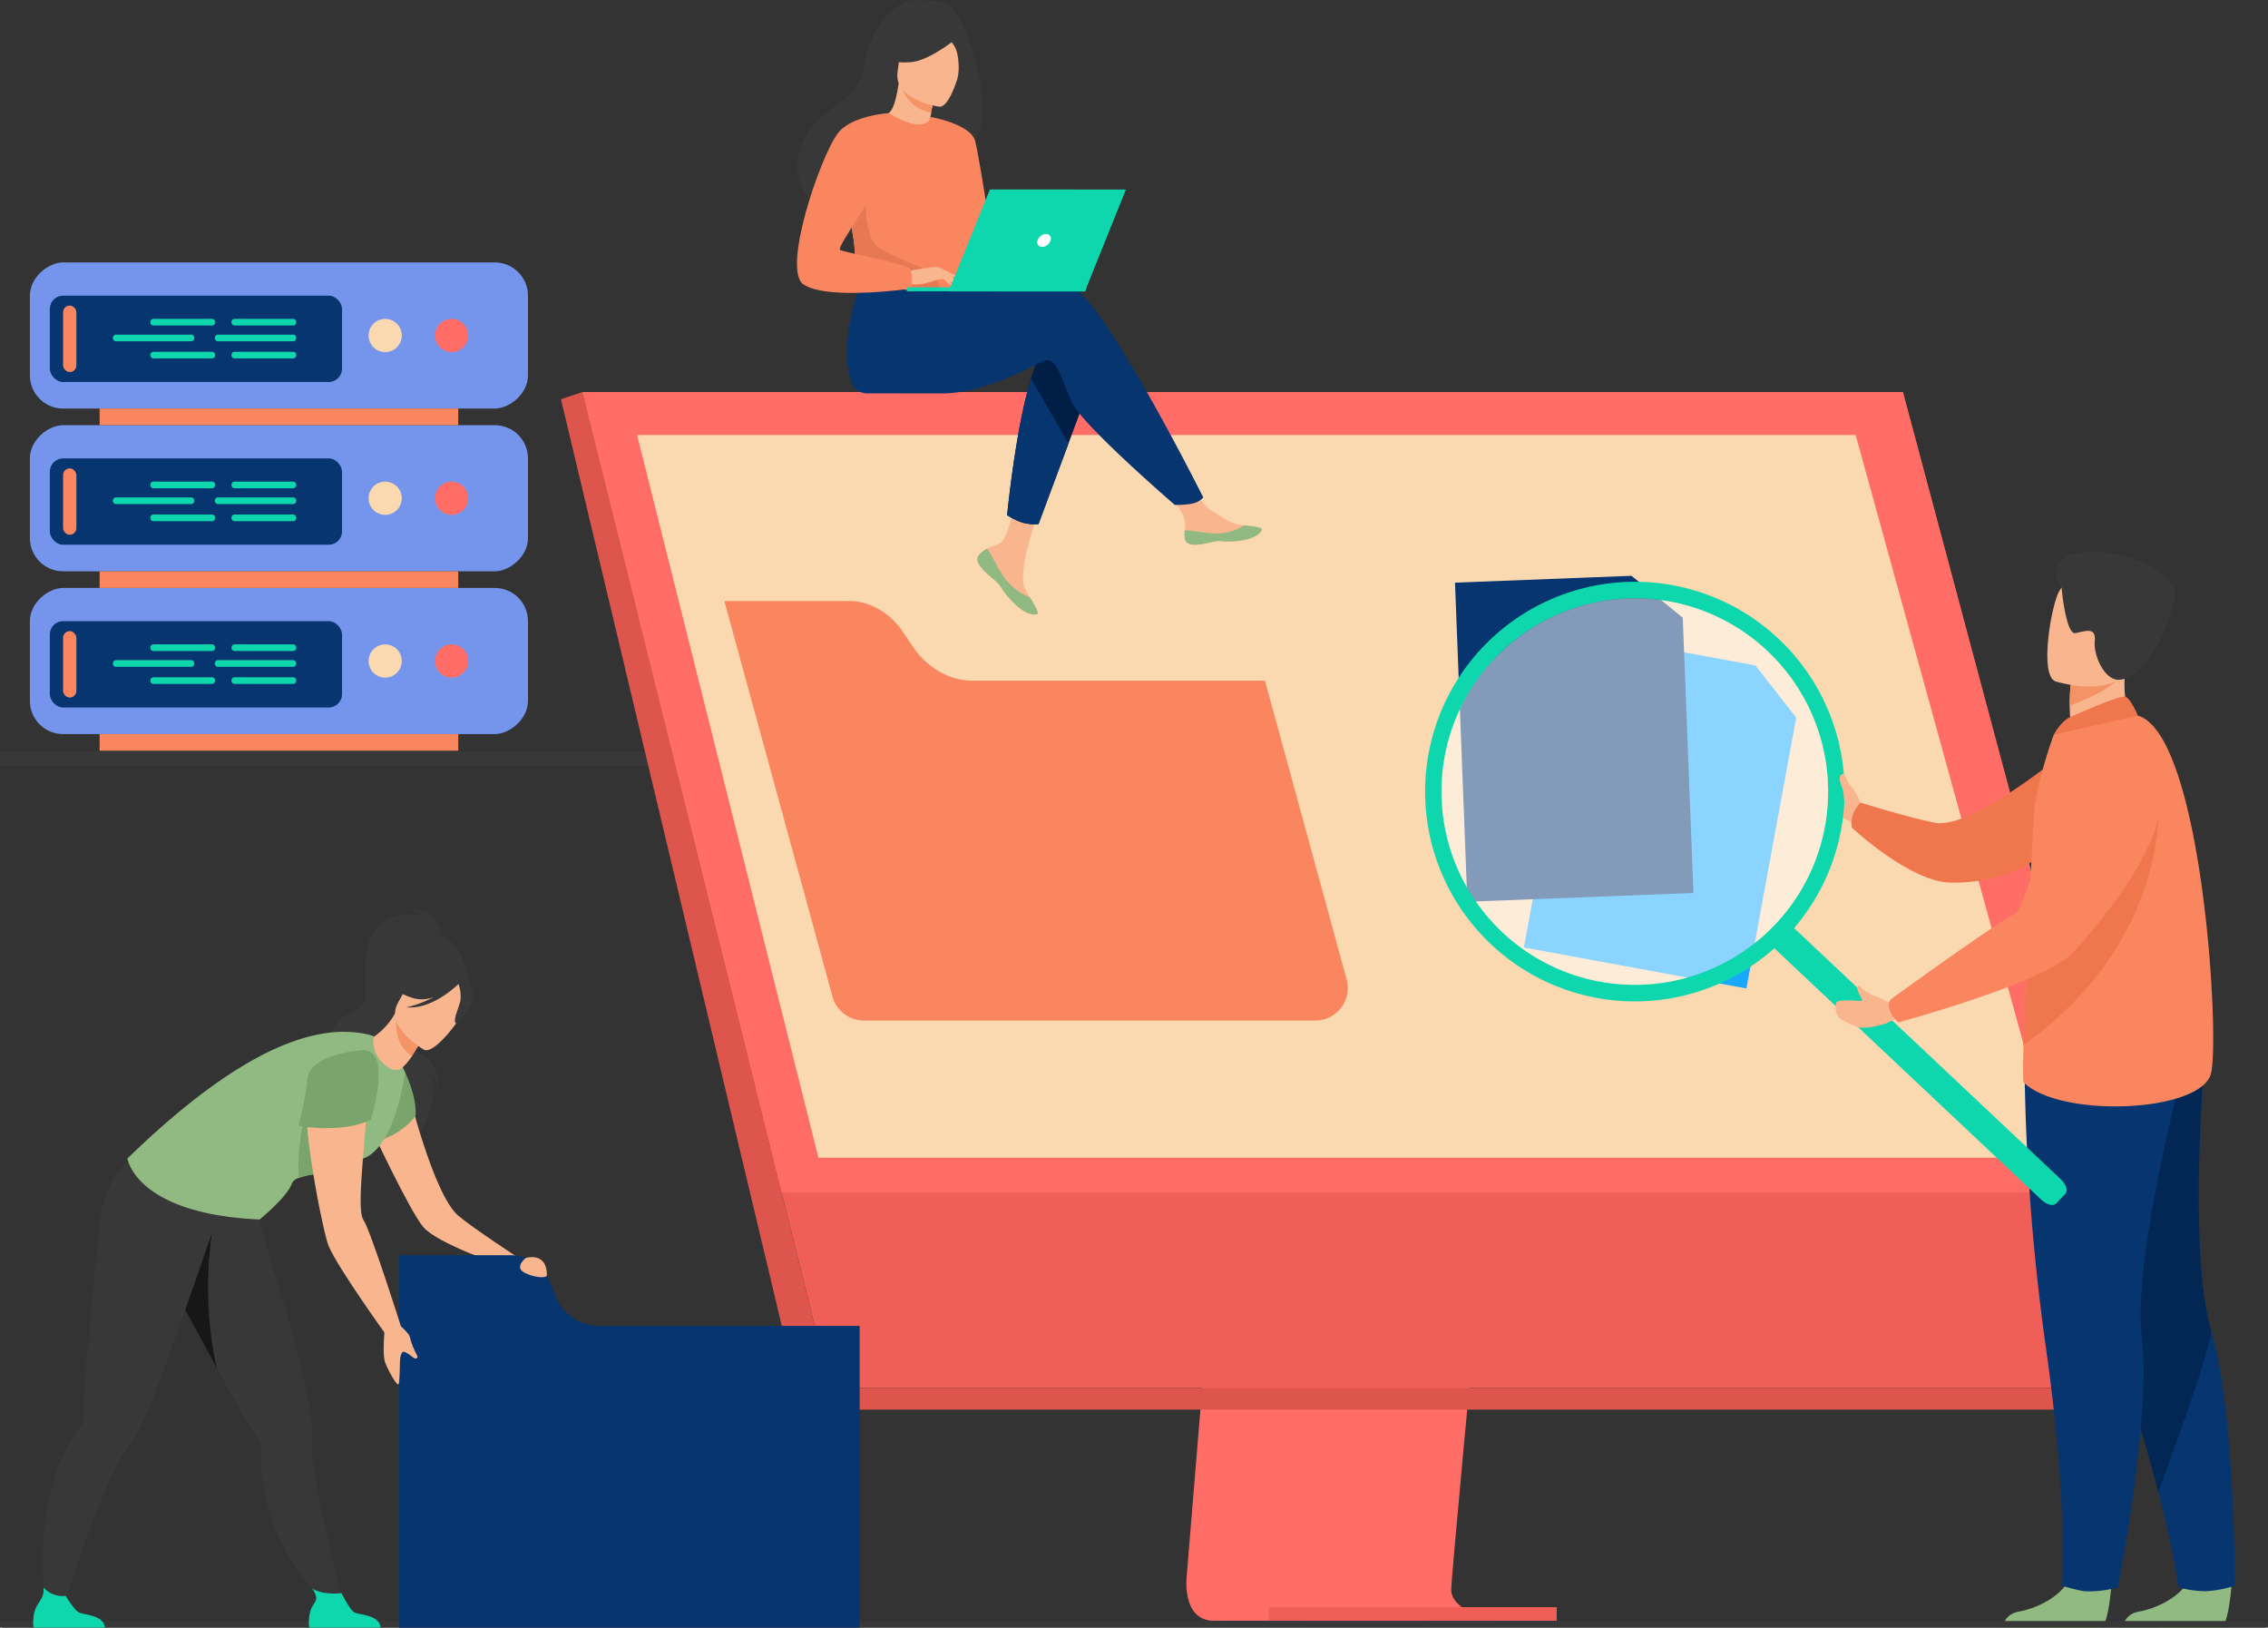 <svg xmlns="http://www.w3.org/2000/svg" width="683" height="490.002" viewBox="0 0 683 490.002">
  <rect x="0" y="0" width="683" height="490.002" fill="#333333" stroke="none"/>
  <g id="Group_27753" data-name="Group 27753" transform="translate(-277 -1864)">
    <g id="Group_27639" data-name="Group 27639" transform="translate(277 2090.254)">
      <rect id="Rectangle_10346" data-name="Rectangle 10346" width="310.046" height="4.31" transform="translate(310.046 4.31) rotate(180)" fill="#383838"/>
    </g>
    <g id="Group_27743" data-name="Group 27743" transform="translate(-14.627 -0.195)">
      <g id="Group_27641" data-name="Group 27641" transform="translate(648.89 2103.889)">
        <path id="Path_32295" data-name="Path 32295" d="M1379.864,975.726l-19.12,231.979s-2,14.062,8.247,14.087c16.854.041,83.887,0,83.887,0s-12.685-2.927-12.531-9.514c.181-7.763,22.346-238.747,22.346-238.747Z" transform="translate(-1360.586 -973.531)" fill="#ff6d66"/>
      </g>
      <g id="Group_27643" data-name="Group 27643" transform="translate(467.011 1982.234)">
        <path id="Path_32297" data-name="Path 32297" d="M890.558,659.143,937.129,846.21l6.377,25.62,21.69,87.13h402.978l-79.948-299.818Z" transform="translate(-890.558 -659.143)" fill="#ef5f58"/>
      </g>
      <g id="Group_27644" data-name="Group 27644" transform="translate(460.556 1982.234)">
        <path id="Path_32298" data-name="Path 32298" d="M880.33,659.142l-6.454,2.152,72.513,304.174,8.581-6.507Z" transform="translate(-873.876 -659.142)" fill="#de554e"/>
      </g>
      <g id="Group_27645" data-name="Group 27645" transform="translate(533.069 2282.053)">
        <path id="Path_32299" data-name="Path 32299" d="M1061.271,1440.467h400.5l11.06-6.507H1069.851Z" transform="translate(-1061.271 -1433.96)" fill="#de554e"/>
      </g>
      <g id="Group_27646" data-name="Group 27646" transform="translate(673.711 2348.047)">
        <rect id="Rectangle_10348" data-name="Rectangle 10348" width="86.714" height="4.121" transform="translate(86.714 4.121) rotate(180)" fill="#ef5f58"/>
      </g>
      <g id="Group_27649" data-name="Group 27649" transform="translate(467.01 1982.234)">
        <path id="Path_32302" data-name="Path 32302" d="M890.556,659.142h397.669L1352.747,900.1h-402.2Z" transform="translate(-890.556 -659.142)" fill="#ff6d66"/>
      </g>
      <path id="Path_32303" data-name="Path 32303" d="M1360.084,910.111H987.745l-13.306-53L969.292,836.6l-2.1-8.363-13.676-54.472-.706-2.836-7.23-28.792-3.234-12.883-2.758-10.99-2.252-8.962-4.217-16.8h366.974l4.631,16.8,2.469,8.962,3.03,10.99,3.55,12.883,23.4,84.874v0l1.98,7.191.923,3.337,16.153,58.595Z" transform="translate(-449.639 1302.641)" fill="#fad8b0"/>
      <g id="Group_27674" data-name="Group 27674" transform="translate(509.764 2045.139)">
        <path id="Path_32324" data-name="Path 32324" d="M1057.35,835.768l-3.435-5.071c-3.683-5.437-9.933-9-15.8-9h-37.773l6.555,23.968,26.009,95.107a9.806,9.806,0,0,0,9.458,7.219h135.923a9.8,9.8,0,0,0,9.458-12.391l-24.594-89.934h-88.422C1068.28,845.668,1061.4,841.751,1057.35,835.768Z" transform="translate(-1000.346 -821.7)" fill="#f9865f"/>
      </g>
      <g id="Group_27700" data-name="Group 27700" transform="translate(750.542 2054.906)">
        <path id="Path_32348" data-name="Path 32348" d="M1599.8,801.411,1588.6,787.1l-.529-.674-.631-.116-51.689-9.511-17.395,94.545,67.01,12.328,14.879-80.878.122-.662Z" transform="translate(-1518.352 -776.803)" fill="#17a9fe"/>
      </g>
      <g id="Group_27702" data-name="Group 27702" transform="translate(729.792 2037.549)">
        <g id="Group_27701" data-name="Group 27701">
          <path id="Path_32349" data-name="Path 32349" d="M1533.26,744.574l.025.673,3.189,82.172-68.084,2.641L1464.665,734l52.518-2.036.641-.025.664.543,14.06,11.507Z" transform="translate(-1464.665 -731.94)" fill="#073570"/>
        </g>
      </g>
    </g>
    <g id="Group_27749" data-name="Group 27749" transform="translate(63.563)">
      <path id="Path_32363" data-name="Path 32363" d="M1681.182,962.91s-1.116-2.51-1.839-3.7-3.81-4.67-4.335-3.881-2.628,6.094-1.51,7.579-.073,4.07,5.481,5.635Z" transform="translate(-907.256 1143.096)" fill="#f8b58e"/>
      <path id="Path_32364" data-name="Path 32364" d="M1750.747,934.426s-28.429,23.731-39.515,21.534c-8.668-1.718-22.372-6.065-22.372-6.065s-3.617,3.44-2.594,7.564c0,0,17.459,16.428,29.9,16.534,19.442.166,28.613-9.635,28.613-9.635Z" transform="translate(-915.104 1155.734)" fill="#ef764d"/>
      <path id="Path_32365" data-name="Path 32365" d="M1927.48,1566.254s-.826,13.313-3.4,13.5c-.342.025-13.064.025-13.064.025l-16.239-.094s.106-3.913,4.853-4.74,12.692-4.163,15.568-10.437C1918.222,1557.912,1927.48,1566.254,1927.48,1566.254Z" transform="translate(-1041.979 774.217)" fill="#91ba83"/>
      <path id="Path_32366" data-name="Path 32366" d="M1895.15,1320.379a33.852,33.852,0,0,1-8.791,1.652,32.272,32.272,0,0,1-8.206-1.171s-.93-8.988-6.044-28.792c-2.682-10.379-6.511-23.726-11.958-40.309-15.063-45.833-19.644-72.645-20.061-75.184-.022-.134-.031-.2-.031-.2l.049-.023,46.309-20.332s-5.724,63.168,1.579,87.414a102.218,102.218,0,0,1,2.65,11.616C1895.257,1281.385,1895.15,1320.379,1895.15,1320.379Z" transform="translate(-1008.713 1021.016)" fill="#073570"/>
      <path id="Path_32367" data-name="Path 32367" d="M1872.157,1292.068c-2.682-10.379-6.511-23.726-11.958-40.309-15.063-45.833-19.644-72.645-20.061-75.184,0-.076.009-.147.018-.223l46.309-20.332s-5.724,63.168,1.579,87.414C1889.066,1246.822,1872.157,1292.068,1872.157,1292.068Z" transform="translate(-1008.761 1021.016)" fill="#022755"/>
      <path id="Path_32368" data-name="Path 32368" d="M1835.223,1566.254s-.826,13.313-3.4,13.5c-.342.025-13.063.025-13.063.025l-16.239-.094s.106-3.913,4.852-4.74,12.692-4.163,15.568-10.437C1825.964,1557.912,1835.223,1566.254,1835.223,1566.254Z" transform="translate(-985.891 774.217)" fill="#91ba83"/>
      <path id="Path_32369" data-name="Path 32369" d="M1818.948,1159.815a659.246,659.246,0,0,0,6.48,91.193c7.082,50.259,4.682,71.593,4.682,71.593a48.236,48.236,0,0,0,6.829,1.737,31,31,0,0,0,10.133-1.173s10.137-50.278,7.23-75.434,13.882-86.321,13.882-86.321Z" transform="translate(-995.87 1018.709)" fill="#073570"/>
      <path id="Path_32370" data-name="Path 32370" d="M1872.949,884.1l-9.039,5.928-8.234-2.329c-1.505-2.148-1.9-6.286-1.925-9.872a61.329,61.329,0,0,1,.323-6.574l12.2-5.383,4.551-2.005c-.013.071-.354,3.736-.4,4.272A31.127,31.127,0,0,0,1872.949,884.1Z" transform="translate(-1017.035 1198.629)" fill="#f8b58e"/>
      <path id="Path_32371" data-name="Path 32371" d="M1818.147,1017.328c11.252,10.864,53.834,9.036,56.458-2.933s-2.862-101.888-22.082-107.537c-3.988-1.172-25.31,5.72-25.31,5.72a135.182,135.182,0,0,0-5.54,19.9c-.425,2.169-1.669,25.148-2.6,46.646-.434,10.054-.8,19.787-.989,26.912C1817.913,1012.705,1817.9,1017.09,1818.147,1017.328Z" transform="translate(-995.277 1172.574)" fill="#f9865f"/>
      <path id="Path_32372" data-name="Path 32372" d="M1869.505,871.417c-2.475,4.183-11.156,7.844-15.755,9.522a61.33,61.33,0,0,1,.323-6.574l12.2-5.383C1868.965,868.948,1870.607,869.55,1869.505,871.417Z" transform="translate(-1017.035 1195.52)" fill="#f49466"/>
      <path id="Path_32373" data-name="Path 32373" d="M1839.033,830.668s19.651,6.129,23.28-6.166,8.609-19.786-3.784-24.22-16.226-.464-18.436,3.345S1834.015,828.756,1839.033,830.668Z" transform="translate(-1006.596 1238.475)" fill="#f8b58e"/>
      <path id="Path_32374" data-name="Path 32374" d="M1844.65,792.031s1.253,14.309,4.212,13.688,6.216-1.95,5.783,2.364,2.877,11.707,7.144,11.689c9.151-.038,19.1-23.52,16.589-27.973C1871.15,778.95,1834.2,776.357,1844.65,792.031Z" transform="translate(-1010.38 1248.887)" fill="#383838"/>
      <path id="Path_32375" data-name="Path 32375" d="M1846.784,898.5c.254-.106,14.629-6.554,16.309-6s3.776,5.69,3.776,5.69l-25.312,5.722S1843.551,899.862,1846.784,898.5Z" transform="translate(-1009.624 1181.242)" fill="#ef764d"/>
      <path id="Path_32376" data-name="Path 32376" d="M1623.965,1073.536l80.581,75.868c1.58,1.487,3.572,1.961,4.426,1.053l2.72-2.889c.854-.908.262-2.867-1.317-4.354l-80.581-75.868c-1.58-1.487-3.571-1.961-4.426-1.053l-2.72,2.889C1621.793,1070.089,1622.386,1072.049,1623.965,1073.536Z" transform="translate(-876.3 1075.848)" fill="#0fd7ad"/>
      <path id="Path_32378" data-name="Path 32378" d="M1467.8,824.193a63.15,63.15,0,0,0-89.271-2.718c-.336.314-.668.633-.991.956a63.161,63.161,0,1,0,90.262,1.762Zm-6.135,85.649a58.177,58.177,0,1,1,2.505-82.232A58.1,58.1,0,0,1,1461.668,909.842Z" transform="translate(-716.038 1234.836)" fill="#0fd7ad"/>
      <path id="Path_32379" data-name="Path 32379" d="M1387.172,915.064a58.176,58.176,0,1,0,2.507-82.228A57.929,57.929,0,0,0,1387.172,915.064Z" transform="translate(-723.771 1227.102)" fill="#fff" opacity="0.5"/>
      <path id="Path_32380" data-name="Path 32380" d="M1818.277,1045.494c44.4-31.639,40.709-73.858,40.709-73.858-16.228,9.153-32.331,29.391-39.72,46.946C1818.832,1028.635,1818.465,1038.369,1818.277,1045.494Z" transform="translate(-995.471 1133.111)" fill="#ef764d"/>
      <path id="Path_32381" data-name="Path 32381" d="M1686.721,1117.842a12.116,12.116,0,0,1-5.671-3.5s-1.335.091.219,2.94c.13.238.419.85.637,1.283a.276.276,0,0,1-.232.4c-1.807.138-3.623-.577-7.1.148-.481.1-.62,1.25-.6,1.741a4.441,4.441,0,0,0,.935,3.032c.561.74,2.126,1.536,5.611,2.939,1.328.534,5.124.131,8.681-1.091l2.843-1.317-.881-5.283-.714.15C1689.309,1119.517,1687.9,1118.132,1686.721,1117.842Z" transform="translate(-907.736 1046.355)" fill="#f8b58e"/>
      <path id="Path_32382" data-name="Path 32382" d="M1782.3,921.662s39.895,7.6-11.738,65.369c-8.257,9.24-52.872,21.27-52.872,21.27s-4.525-3.85-2.244-6.967c0,0,30.718-22.307,37.477-25.853,3.041-1.6,11.8-35.6,16.757-43.794A22.346,22.346,0,0,1,1782.3,921.662Z" transform="translate(-932.563 1163.494)" fill="#f9865f"/>
      <path id="Path_32383" data-name="Path 32383" d="M1682.45,961.55a20.338,20.338,0,0,1-1.56-3.81,21.058,21.058,0,0,0-2.575-5.828c-.271-.271-1.165.08-1.27,1.242a6.743,6.743,0,0,0,.641,2.523c.714,1.786.6,4.207.844,5.014C1679.148,962.7,1682.45,961.55,1682.45,961.55Z" transform="translate(-909.604 1145.154)" fill="#f8b58e"/>
    </g>
    <rect id="Rectangle_10321" data-name="Rectangle 10321" width="683" height="2" rx="1" transform="translate(277 2352)" fill="#383838"/>
    <g id="Group_27748" data-name="Group 27748" transform="translate(10 -4)">
      <g id="Group_27745" data-name="Group 27745" transform="translate(33 -44)">
        <rect id="Rectangle_10322" data-name="Rectangle 10322" width="44" height="150" rx="10" transform="translate(393 1991) rotate(90)" fill="#7595ec"/>
        <path id="Path_32256" data-name="Path 32256" d="M488.71,828.632a5,5,0,1,0-5,5A5,5,0,0,0,488.71,828.632Z" transform="translate(-133.71 1184.369)" fill="#fad8b0"/>
        <rect id="Rectangle_10323" data-name="Rectangle 10323" width="88" height="26" rx="4" transform="translate(249 2001)" fill="#073570"/>
        <rect id="Rectangle_10324" data-name="Rectangle 10324" width="4" height="20" rx="2" transform="translate(253 2004)" fill="#f9865f"/>
        <g id="Group_27744" data-name="Group 27744">
          <path id="Path_32258" data-name="Path 32258" d="M513.9,708.659v17.754a.94.94,0,0,0,1,.864h0a.94.94,0,0,0,1-.864V708.659a.94.94,0,0,0-1-.864h0A.94.94,0,0,0,513.9,708.659Z" transform="translate(-404.075 2523.896) rotate(-90)" fill="#0fd7ad"/>
          <path id="Path_32259" data-name="Path 32259" d="M513.9,646.355v17.754a.94.94,0,0,0,1,.864h0a.94.94,0,0,0,1-.864V646.355a.94.94,0,0,0-1-.864h0A.94.94,0,0,0,513.9,646.355Z" transform="translate(-366.198 2523.896) rotate(-90)" fill="#0fd7ad"/>
          <path id="Path_32260" data-name="Path 32260" d="M488.633,708.659v17.754a.939.939,0,0,0,1,.864h0a.939.939,0,0,0,1-.864V708.659a.939.939,0,0,0-1-.864h0A.939.939,0,0,0,488.633,708.659Z" transform="translate(-404.075 2508.537) rotate(-90)" fill="#0fd7ad"/>
          <path id="Path_32261" data-name="Path 32261" d="M488.633,646.355v17.754a.939.939,0,0,0,1,.864h0a.94.94,0,0,0,1-.864V646.355a.94.94,0,0,0-1-.864h0A.939.939,0,0,0,488.633,646.355Z" transform="translate(-366.198 2508.537) rotate(-90)" fill="#0fd7ad"/>
          <path id="Path_32262" data-name="Path 32262" d="M501.778,695.878v22.765a.939.939,0,0,0,1,.863h0a.939.939,0,0,0,1-.863V695.878a.94.94,0,0,0-1-.863h0A.939.939,0,0,0,501.778,695.878Z" transform="translate(-396.306 2516.527) rotate(-90)" fill="#0fd7ad"/>
          <path id="Path_32263" data-name="Path 32263" d="M501.778,617.549v22.765a.939.939,0,0,0,1,.863h0a.939.939,0,0,0,1-.863V617.549a.94.94,0,0,0-1-.864h0A.939.939,0,0,0,501.778,617.549Z" transform="translate(-348.685 2516.527) rotate(-90)" fill="#0fd7ad"/>
        </g>
        <path id="Path_32384" data-name="Path 32384" d="M488.71,828.632a5,5,0,1,0-5,5A5,5,0,0,0,488.71,828.632Z" transform="translate(-113.71 1184.369)" fill="#ff6d66"/>
      </g>
      <g id="Group_27746" data-name="Group 27746" transform="translate(33 5)">
        <rect id="Rectangle_10322-2" data-name="Rectangle 10322" width="44" height="150" rx="10" transform="translate(393 1991) rotate(90)" fill="#7595ec"/>
        <path id="Path_32256-2" data-name="Path 32256" d="M488.71,828.632a5,5,0,1,0-5,5A5,5,0,0,0,488.71,828.632Z" transform="translate(-133.71 1184.369)" fill="#fad8b0"/>
        <rect id="Rectangle_10323-2" data-name="Rectangle 10323" width="88" height="26" rx="4" transform="translate(249 2001)" fill="#073570"/>
        <rect id="Rectangle_10324-2" data-name="Rectangle 10324" width="4" height="20" rx="2" transform="translate(253 2004)" fill="#f9865f"/>
        <g id="Group_27744-2" data-name="Group 27744">
          <path id="Path_32258-2" data-name="Path 32258" d="M513.9,708.659v17.754a.94.94,0,0,0,1,.864h0a.94.94,0,0,0,1-.864V708.659a.94.94,0,0,0-1-.864h0A.94.94,0,0,0,513.9,708.659Z" transform="translate(-404.075 2523.896) rotate(-90)" fill="#0fd7ad"/>
          <path id="Path_32259-2" data-name="Path 32259" d="M513.9,646.355v17.754a.94.94,0,0,0,1,.864h0a.94.94,0,0,0,1-.864V646.355a.94.94,0,0,0-1-.864h0A.94.94,0,0,0,513.9,646.355Z" transform="translate(-366.198 2523.896) rotate(-90)" fill="#0fd7ad"/>
          <path id="Path_32260-2" data-name="Path 32260" d="M488.633,708.659v17.754a.939.939,0,0,0,1,.864h0a.939.939,0,0,0,1-.864V708.659a.939.939,0,0,0-1-.864h0A.939.939,0,0,0,488.633,708.659Z" transform="translate(-404.075 2508.537) rotate(-90)" fill="#0fd7ad"/>
          <path id="Path_32261-2" data-name="Path 32261" d="M488.633,646.355v17.754a.939.939,0,0,0,1,.864h0a.94.94,0,0,0,1-.864V646.355a.94.94,0,0,0-1-.864h0A.939.939,0,0,0,488.633,646.355Z" transform="translate(-366.198 2508.537) rotate(-90)" fill="#0fd7ad"/>
          <path id="Path_32262-2" data-name="Path 32262" d="M501.778,695.878v22.765a.939.939,0,0,0,1,.863h0a.939.939,0,0,0,1-.863V695.878a.94.94,0,0,0-1-.863h0A.939.939,0,0,0,501.778,695.878Z" transform="translate(-396.306 2516.527) rotate(-90)" fill="#0fd7ad"/>
          <path id="Path_32263-2" data-name="Path 32263" d="M501.778,617.549v22.765a.939.939,0,0,0,1,.863h0a.939.939,0,0,0,1-.863V617.549a.94.94,0,0,0-1-.864h0A.939.939,0,0,0,501.778,617.549Z" transform="translate(-348.685 2516.527) rotate(-90)" fill="#0fd7ad"/>
        </g>
        <path id="Path_32384-2" data-name="Path 32384" d="M488.71,828.632a5,5,0,1,0-5,5A5,5,0,0,0,488.71,828.632Z" transform="translate(-113.71 1184.369)" fill="#ff6d66"/>
      </g>
      <g id="Group_27747" data-name="Group 27747" transform="translate(33 54)">
        <rect id="Rectangle_10322-3" data-name="Rectangle 10322" width="44" height="150" rx="10" transform="translate(393 1991) rotate(90)" fill="#7595ec"/>
        <path id="Path_32256-3" data-name="Path 32256" d="M488.71,828.632a5,5,0,1,0-5,5A5,5,0,0,0,488.71,828.632Z" transform="translate(-133.71 1184.369)" fill="#fad8b0"/>
        <rect id="Rectangle_10323-3" data-name="Rectangle 10323" width="88" height="26" rx="4" transform="translate(249 2001)" fill="#073570"/>
        <rect id="Rectangle_10324-3" data-name="Rectangle 10324" width="4" height="20" rx="2" transform="translate(253 2004)" fill="#f9865f"/>
        <g id="Group_27744-3" data-name="Group 27744">
          <path id="Path_32258-3" data-name="Path 32258" d="M513.9,708.659v17.754a.94.94,0,0,0,1,.864h0a.94.94,0,0,0,1-.864V708.659a.94.94,0,0,0-1-.864h0A.94.94,0,0,0,513.9,708.659Z" transform="translate(-404.075 2523.896) rotate(-90)" fill="#0fd7ad"/>
          <path id="Path_32259-3" data-name="Path 32259" d="M513.9,646.355v17.754a.94.94,0,0,0,1,.864h0a.94.94,0,0,0,1-.864V646.355a.94.94,0,0,0-1-.864h0A.94.94,0,0,0,513.9,646.355Z" transform="translate(-366.198 2523.896) rotate(-90)" fill="#0fd7ad"/>
          <path id="Path_32260-3" data-name="Path 32260" d="M488.633,708.659v17.754a.939.939,0,0,0,1,.864h0a.939.939,0,0,0,1-.864V708.659a.939.939,0,0,0-1-.864h0A.939.939,0,0,0,488.633,708.659Z" transform="translate(-404.075 2508.537) rotate(-90)" fill="#0fd7ad"/>
          <path id="Path_32261-3" data-name="Path 32261" d="M488.633,646.355v17.754a.939.939,0,0,0,1,.864h0a.94.94,0,0,0,1-.864V646.355a.94.94,0,0,0-1-.864h0A.939.939,0,0,0,488.633,646.355Z" transform="translate(-366.198 2508.537) rotate(-90)" fill="#0fd7ad"/>
          <path id="Path_32262-3" data-name="Path 32262" d="M501.778,695.878v22.765a.939.939,0,0,0,1,.863h0a.939.939,0,0,0,1-.863V695.878a.94.94,0,0,0-1-.863h0A.939.939,0,0,0,501.778,695.878Z" transform="translate(-396.306 2516.527) rotate(-90)" fill="#0fd7ad"/>
          <path id="Path_32263-3" data-name="Path 32263" d="M501.778,617.549v22.765a.939.939,0,0,0,1,.863h0a.939.939,0,0,0,1-.863V617.549a.94.94,0,0,0-1-.864h0A.939.939,0,0,0,501.778,617.549Z" transform="translate(-348.685 2516.527) rotate(-90)" fill="#0fd7ad"/>
        </g>
        <path id="Path_32384-3" data-name="Path 32384" d="M488.71,828.632a5,5,0,1,0-5,5A5,5,0,0,0,488.71,828.632Z" transform="translate(-113.71 1184.369)" fill="#ff6d66"/>
      </g>
      <rect id="Rectangle_10349" data-name="Rectangle 10349" width="108" height="5" transform="translate(297 1991)" fill="#f9865f"/>
      <rect id="Rectangle_10350" data-name="Rectangle 10350" width="108" height="5" transform="translate(297 2040)" fill="#f9865f"/>
      <rect id="Rectangle_10351" data-name="Rectangle 10351" width="108" height="5" transform="translate(297 2089)" fill="#f9865f"/>
    </g>
    <g id="Group_27751" data-name="Group 27751" transform="translate(240.088)">
      <g id="Group_27750" data-name="Group 27750">
        <path id="Path_32304" data-name="Path 32304" d="M768.418,975.586s.849-9.267-9.5-9.267a12.157,12.157,0,0,1,4.76,2.553s-6.6-3.876-13.789,2.081-2.721,20.9-4.907,23.733-10.7,3.4-9.655,12.576,27.008,20.66,25.341,28.248c0,0,10.176-14.959,2.9-21.787,0,0,3.547,3.341,3.909,7.313,0,0,.962-7.754-3.971-10.234-4.366-2.195-7.943-10.221-7.565-11.656S768.418,975.586,768.418,975.586Z" transform="translate(-598.608 1171.539)" fill="#383838"/>
        <path id="Path_32305" data-name="Path 32305" d="M781.686,1124.994s7.734,32,15.327,38.4c4.564,3.845,18.134,12.669,18.134,12.669l-5.644,2.048s-18.822-6.356-23.035-11.31-15.751-29.78-15.751-29.78Z" transform="translate(-622.068 1066.619)" fill="#f8b58e"/>
        <path id="Path_32306" data-name="Path 32306" d="M842.819,1285.873l-1.818-4.5a12.768,12.768,0,0,0-11.839-7.986H795.631V1385.5H934.34v-90.836H855.847A14.051,14.051,0,0,1,842.819,1285.873Z" transform="translate(-638.542 968.502)" fill="#073570"/>
        <path id="Path_32307" data-name="Path 32307" d="M579.107,1231.895c.068.122.141.249.212.375,1.693,2.942,5.576,10.151,9.853,18.039,2.023,3.743,4.141,7.639,6.15,11.3,3.462,6.327,6.612,11.961,8.449,14.939,1.869,3.028,3.245,5.155,3.8,6.006l0,0a1.409,1.409,0,0,1,.181.878,45.907,45.907,0,0,0,.122,7.933c2.58,25.664,19.885,39.418,19.885,39.418l5.146.76s-7.282-26.977-9.427-42.229a29.322,29.322,0,0,1-.394-6.046c.38-3.974-.326-9.807-1.661-16.5-2.376-11.9-6.734-26.511-10.521-38.205-.24-.746-7.477-26.922-7.477-26.922-6.073,5.308-28.226,7.5-28.226,7.5S571.45,1218.277,579.107,1231.895Z" transform="translate(-492.186 1015.936)" fill="#383838"/>
        <path id="Path_32308" data-name="Path 32308" d="M737.066,1580.988H715.591a11.79,11.79,0,0,1,.607-5.756c1.075-2.383,2.607-2.458.2-6.194,1.365,1.405,5.751,1.986,8.856,1.569.38.617,2.453,4.754,3.723,5.668C730.376,1577.282,736.634,1576.923,737.066,1580.988Z" transform="translate(-585.541 773.014)" fill="#0fd7ad"/>
        <path id="Path_32309" data-name="Path 32309" d="M588.518,1266.217c.068.122.141.249.212.375,1.693,2.942,10.847,19.849,15.123,27.737-4.956-20.388-1.509-40.776-1.509-40.776Z" transform="translate(-501.596 981.613)" fill="#171717"/>
        <path id="Path_32310" data-name="Path 32310" d="M791.849,989.53c.141-.564-12.266,5.607-12.894,6.305-5.818,6.454-4.159,14.876-.83,14.957,2.135.052,1.721,3.6,1.721,3.6l23.787-10.063S800.768,987.631,791.849,989.53Z" transform="translate(-624.969 1156.289)" fill="#383838"/>
        <path id="Path_32311" data-name="Path 32311" d="M776.51,1110.81s3.62,7.231,3.168,13.1c0,0-4.365,6.89-15.685,8.634C763.993,1132.544,773.726,1110.8,776.51,1110.81Z" transform="translate(-617.623 1075.998)" fill="#79a46b"/>
        <path id="Path_32312" data-name="Path 32312" d="M532.729,1202l.072-4.016c-8,1.009-27.593-9.563-27.593-9.563s-8.372,5.568-9.518,21.471c-.559,7.762-4.1,40.587-4.49,50.389-.143,3.553-.19,6.088-.206,7.1a.017.017,0,0,1,0,.01,1.4,1.4,0,0,1-.34.827,45.847,45.847,0,0,0-4.336,6.647c-12.211,22.72-5.825,53.591-5.825,53.591l2.836-.72s10.326-32,17.074-45.847a28.933,28.933,0,0,1,3.056-5.232c2.537-3.082,5.213-8.316,7.85-14.614C516.294,1250.132,532.729,1202,532.729,1202Z" transform="translate(-429.066 1024.684)" fill="#383838"/>
        <path id="Path_32313" data-name="Path 32313" d="M492.015,1580.685H470.54a11.789,11.789,0,0,1,.607-5.756c1.075-2.383,2.758-3.466,2.356-6.349a7.733,7.733,0,0,0,6.693,2.561c.381.617,2.456,3.917,3.726,4.831C485.325,1576.979,491.583,1576.62,492.015,1580.685Z" transform="translate(-423.51 773.314)" fill="#0fd7ad"/>
        <path id="Path_32314" data-name="Path 32314" d="M623.815,1113.4c-2.884.492.471,2.785-3.5,3.216-5.646.617-11.477,1.038-14.532,2.256a3.28,3.28,0,0,0-2.092,1.694c-1.324,3.981-9.708,10.822-9.708,10.822-37.395-1.7-39.8-18.369-39.8-18.369,24.27-23.571,44.917-36.419,61.981-38.01,4.153-.387,9.751.133,12.378,1.3,5.968,2.657,9.239,10.743,9.239,10.743S634.775,1111.531,623.815,1113.4Z" transform="translate(-478.894 1099.754)" fill="#91ba83"/>
        <path id="Path_32315" data-name="Path 32315" d="M720.8,1138.692c-5.647.617-11.477,1.038-14.532,2.256a59.55,59.55,0,0,1,7.553-32.679S719.559,1131.634,720.8,1138.692Z" transform="translate(-579.372 1077.68)" fill="#79a46b"/>
        <path id="Path_32316" data-name="Path 32316" d="M730.1,1098.918s-14.2-.776-16.724,8.14,4.734,44.5,6.3,48.175c2.847,6.687,17.2,26.6,17.2,26.6l4.6-2.383s-9.242-29.156-11.306-32.041C726.939,1142.883,734.354,1102.8,730.1,1098.918Z" transform="translate(-583.809 1083.873)" fill="#f8b58e"/>
        <path id="Path_32317" data-name="Path 32317" d="M787.178,1335.457a20.951,20.951,0,0,1,2.143,2.2c.956,1.167.115,1.589,2.858,6.873,0,0-.14.734-.736.6s-2.666-2.183-3.728-2.036c0,0-.758.625-.841,2.7-.078,1.937-.084,6.223-.421,7.028s-2.8-3.376-4.015-6.4c-1.064-2.649-.027-11.585-.027-11.585Z" transform="translate(-629.501 927.871)" fill="#f8b58e"/>
        <path id="Path_32318" data-name="Path 32318" d="M706.144,1113.84c.037.209,13.438,2.465,21.82-1.789,0,0,7-21.937-3-20.887s-15.932,4.2-16.184,8.992S706.144,1113.84,706.144,1113.84Z" transform="translate(-579.373 1089.014)" fill="#79a46b"/>
        <path id="Path_32319" data-name="Path 32319" d="M772.7,1066.927a8.917,8.917,0,0,0,2.7,6.247c1.78,1.833,4.352,3.264,6.159,1.457a19.624,19.624,0,0,0,2.795-3.376c1.562-2.684,3.421-5.426,3.421-5.426l-8.038-7.042-.48-.421a20.476,20.476,0,0,1-5.987,6.794A1.864,1.864,0,0,0,772.7,1066.927Z" transform="translate(-623.367 1110.676)" fill="#f8b58e"/>
        <path id="Path_32320" data-name="Path 32320" d="M801.234,1066.652s-1.858,2.737-3.42,5.424c-5-3.08-5-9.264-4.616-12.468Z" transform="translate(-636.836 1109.855)" fill="#f49466"/>
        <path id="Path_32321" data-name="Path 32321" d="M800.806,1042.15s-12.13-6.749-7.81-14.239,5.663-13.4,13.59-9.411,7.77,7.711,6.936,10.561S804.073,1043.713,800.806,1042.15Z" transform="translate(-636.186 1137.885)" fill="#f8b58e"/>
        <path id="Path_32322" data-name="Path 32322" d="M813.085,1022.712c-.555-3.325-2.244-3.643-3.422-3.421a9.7,9.7,0,0,0-11.8-4.517,16.515,16.515,0,0,1-9.56,5.743s1.407,2.619,7.207,4.24a9.919,9.919,0,0,0,5.721-.457,32.375,32.375,0,0,1-8.231,3.1c7.643.7,14.914-6.288,15.669-7.035a10.881,10.881,0,0,1,.6,5.007c-.5,2.252-2.5,6.332-1.282,6.86C807.988,1032.234,813.918,1027.7,813.085,1022.712Z" transform="translate(-633.697 1139.867)" fill="#383838"/>
        <path id="Path_32323" data-name="Path 32323" d="M904.929,1275.32s-3.385,2.539-.834,4.2,7.105,2.108,7.124,1.019C911.282,1276.882,909.459,1274.283,904.929,1275.32Z" transform="translate(-709.631 967.375)" fill="#f8b58e"/>
      </g>
    </g>
    <g id="Group_27752" data-name="Group 27752" transform="translate(-0.056 185.299)">
      <path id="Path_32325" data-name="Path 32325" d="M1156.939,754.712a2.13,2.13,0,0,0-.38,2.277.017.017,0,0,0,.006.011c.549,1.518,2.362,3.214,4.469,4.907.27.218.509.416.718.6.055.048.109.1.161.144l.124.112c1.965,1.812,1.225,2.227,4.755,5.905,4.025,4.19,6.8,4.267,7.585,3.885.667-.325-.688-2.547-2.189-5.045-.073-.121-.144-.242-.218-.364-.2-.332-.4-.669-.6-1-1.759-3.006-1.306-4.416-.888-8.888.34-3.634,5.661-20.3,5.661-20.3l-7.715-1.332s-2.328,13.274-4.889,15.317c-1.369,1.089-2.9,1.1-4.218,1.91-.093.056-.184.114-.273.172A10.155,10.155,0,0,0,1156.939,754.712Z" transform="translate(-584.998 1091.003)" fill="#f8b58e"/>
      <path id="Path_32326" data-name="Path 32326" d="M1156.939,781.694a2.13,2.13,0,0,0-.38,2.277.017.017,0,0,0,.006.011c.672,1.517,2.44,3.2,4.478,4.892.266.221.5.424.71.614.055.048.109.1.161.144l.124.112c1.965,1.813,1.225,2.227,4.755,5.905,4.025,4.19,6.8,4.267,7.585,3.885.667-.325-.688-2.547-2.189-5.045a17.157,17.157,0,0,1-7.175-5.291c-2.335-2.982-3.92-6.782-5.509-9.115l-.453-.085A10.15,10.15,0,0,0,1156.939,781.694Z" transform="translate(-584.995 1064.02)" fill="#91ba83"/>
      <path id="Path_32327" data-name="Path 32327" d="M1306.921,746.3c.476,2.382,3.871,1.986,7.664,1.06s2.891.176,8.289-.419,7.034-2.608,7.2-3.411c.147-.712-2.52-.964-5.38-1.295-.36-.04-.721-.085-1.083-.13-3.23-.406-5.595-2.492-8.528-4.2-2.778-1.622-6.923-8.229-6.923-8.229l-7.4.584s3.882,5.9,5.384,8.467a8.947,8.947,0,0,1,.726,5.045A9.492,9.492,0,0,0,1306.921,746.3Z" transform="translate(-673.024 1094.614)" fill="#f8b58e"/>
      <path id="Path_32328" data-name="Path 32328" d="M1323.971,766.844c3.793-.925,2.891.176,8.289-.419s7.034-2.608,7.2-3.411c.147-.712-2.52-.964-5.38-1.295l-.027.055a15.216,15.216,0,0,1-7.731,2.4c-3.662.088-7.541-.962-10.07-.922a9.492,9.492,0,0,0,.056,2.532C1316.783,768.165,1320.178,767.769,1323.971,766.844Z" transform="translate(-682.41 1075.134)" fill="#91ba83"/>
      <path id="Path_32329" data-name="Path 32329" d="M1204.758,632.917l-6.927,18.619-9.043,24.311a14.619,14.619,0,0,1-4.8-.44,20.812,20.812,0,0,1-4.641-2.261s2.518-26.106,7.2-41.09c1.2-3.847,2.546-6.957,4.03-8.709C1197.837,614.775,1204.758,632.917,1204.758,632.917Z" transform="translate(-599.001 1160.655)" fill="#001e46"/>
      <path id="Path_32330" data-name="Path 32330" d="M1122.137,570.085c-3.922-1.272-14.155-.025-25.255,1.989a7.515,7.515,0,0,1-7.772-3.528h0l-27.933-2.2s-9.225,20.528-4.183,33.612a4.9,4.9,0,0,0,4.881,3.165h0s16.879.029,22.277.031c13.892.005,29.4-9.581,31.41-9.984,3.284-.658,4.595,5.938,7.876,12.865s30.856,30.683,30.856,30.683,4.239.044,5.991-.616a5.9,5.9,0,0,0,2.573-1.63S1132.315,573.387,1122.137,570.085Z" transform="translate(-523.439 1193.995)" fill="#073570"/>
      <path id="Path_32331" data-name="Path 32331" d="M1063.233,359.223a9.953,9.953,0,0,0-5.359-1.4,14.882,14.882,0,0,1-2.588-.158c-10.708-1.574-17.161,13.978-17.541,18.677-.7,8.628-5.261,9.942-11.688,15.344-12.886,10.83-9.113,23.422-2.07,28.1,4.226,2.808,11.676,0,11.676,0,.105.074,20.378-11.323,30.37-16.821C1081.012,400.851,1069.249,362.808,1063.233,359.223Z" transform="translate(-500.367 1321.143)" fill="#383838"/>
      <path id="Path_32332" data-name="Path 32332" d="M1098.689,437.087c.044.028-4.917,1.72-8.233.25-3.119-1.38-5.481-6.513-5.435-6.516,1.42-.065,2.978-1.306,4.181-9.447l.6.217,10.16,3.66s-.737,3.26-1.214,6.364C1098.351,434.221,1098.134,436.718,1098.689,437.087Z" transform="translate(-541.496 1282.348)" fill="#f8b58e"/>
      <path id="Path_32333" data-name="Path 32333" d="M1107.389,425.588s-.406,1.759-1,5.045a11.473,11.473,0,0,1-9.161-8.7Z" transform="translate(-548.93 1282.01)" fill="#f49466"/>
      <path id="Path_32334" data-name="Path 32334" d="M1107.323,401.594s-13.9-1.871-12.6-10.51.378-14.7,9.309-13.87,10.156,4.385,10.424,7.374S1110.973,401.858,1107.323,401.594Z" transform="translate(-547.358 1309.238)" fill="#f8b58e"/>
      <path id="Path_32335" data-name="Path 32335" d="M1107.766,378.667s-8.9,7.667-14.956,8.283-8.345-1.328-8.345-1.328a23.645,23.645,0,0,0,5.718-7.741,4.257,4.257,0,0,1,3.51-2.508C1098.015,375,1106.21,374.834,1107.766,378.667Z" transform="translate(-541.163 1310.422)" fill="#383838"/>
      <path id="Path_32336" data-name="Path 32336" d="M1129.709,379.725s2.976,2.88,3.913,5.015c.9,2.061,1.174,6.989.452,8.946,0,0,4.642-9.018,2.017-13.4C1133.308,375.636,1129.709,379.725,1129.709,379.725Z" transform="translate(-568.719 1308.678)" fill="#383838"/>
      <path id="Path_32337" data-name="Path 32337" d="M1091.875,471.711c-.43,28.142-.123,22.261-3.2,24.931-.743.643-2.827,1.025-5.573,1.205-8.629.57-23.8-.857-24.374-2.452-1.988-5.518-.582-7.232-2.24-15.681-.173-.9-.386-1.871-.638-2.93-1.382-5.8-2.729-7.777,2.186-17.1,4.458-8.442,9.088-15.294,9.5-15.046,11.75,6.981,12.7,1.117,12.7,1.117S1092.086,457.985,1091.875,471.711Z" transform="translate(-522.881 1268.127)" fill="#f9865f"/>
      <path id="Path_32338" data-name="Path 32338" d="M1197.831,668.607l-9.043,24.311a14.62,14.62,0,0,1-4.8-.44,20.814,20.814,0,0,1-4.641-2.261s2.518-26.106,7.2-41.09Z" transform="translate(-598.987 1143.583)" fill="#073570"/>
      <path id="Path_32339" data-name="Path 32339" d="M1120.046,447.5s12.093,2.054,13.511,7.262,6.082,36.813,6.082,36.813-3.411,3.329-6.25.488-8.928-29.573-8.928-29.573Z" transform="translate(-562.846 1266.389)" fill="#f9865f"/>
      <path id="Path_32340" data-name="Path 32340" d="M1086.074,534.074c-8.629.57-23.8-.857-24.374-2.452-1.988-5.518-.582-7.232-2.24-15.681l4.166-11.719s-.693,13.051,3.154,16.485,15.756,6.632,17.627,9.5A10.5,10.5,0,0,1,1086.074,534.074Z" transform="translate(-525.854 1231.867)" fill="#e67954"/>
      <path id="Path_32341" data-name="Path 32341" d="M1102.131,564.317s8.515-1.892,9.888-1.136,4.73,3.508,5.149,4.466-3.057-.728-4.189-1.032c-.733-.2-2.662.472-3.617.791-4.018,1.338-6.48.648-6.48.648Z" transform="translate(-551.922 1196.11)" fill="#f8b58e"/>
      <path id="Path_32342" data-name="Path 32342" d="M1044.841,444.636s-11.431.7-15.391,6.218c-5.573,7.768-16.635,40.875-10.3,45.293,7.131,4.976,32.46,1.313,32.46,1.313s.844-3.94-.328-5.846-20.228-4.991-21.107-5.871,11-17.147,11-19.785S1044.841,444.636,1044.841,444.636Z" transform="translate(-500.191 1268.125)" fill="#f9865f"/>
      <path id="Path_32343" data-name="Path 32343" d="M1128.4,569.5a16.44,16.44,0,0,0,2.368,2.576,1.75,1.75,0,0,0,.963.207l-1.2-2.165Z" transform="translate(-567.918 1192.154)" fill="#f8b58e"/>
      <path id="Path_32344" data-name="Path 32344" d="M1127.352,563.457l5.185,2.52a.922.922,0,0,1-.859.331,12.343,12.343,0,0,1-2.249-.619Z" transform="translate(-567.282 1195.834)" fill="#f8b58e"/>
      <path id="Path_32345" data-name="Path 32345" d="M1156.3,578.568l-54.173-.019v1.2l53.692.019Z" transform="translate(-551.976 1186.65)" fill="#0fd7ad"/>
      <path id="Path_32346" data-name="Path 32346" d="M1134.438,534.028l41.024.014,12.351-30.684-40.961-.014Z" transform="translate(-571.688 1232.401)" fill="#0fd7ad"/>
      <path id="Path_32347" data-name="Path 32347" d="M1206.5,539.47a1.421,1.421,0,0,0-1.393-1.954,2.8,2.8,0,0,0-2.514,1.952,1.422,1.422,0,0,0,1.393,1.954A2.8,2.8,0,0,0,1206.5,539.47Z" transform="translate(-613.075 1211.622)" fill="#fff"/>
    </g>
  </g>
</svg>
